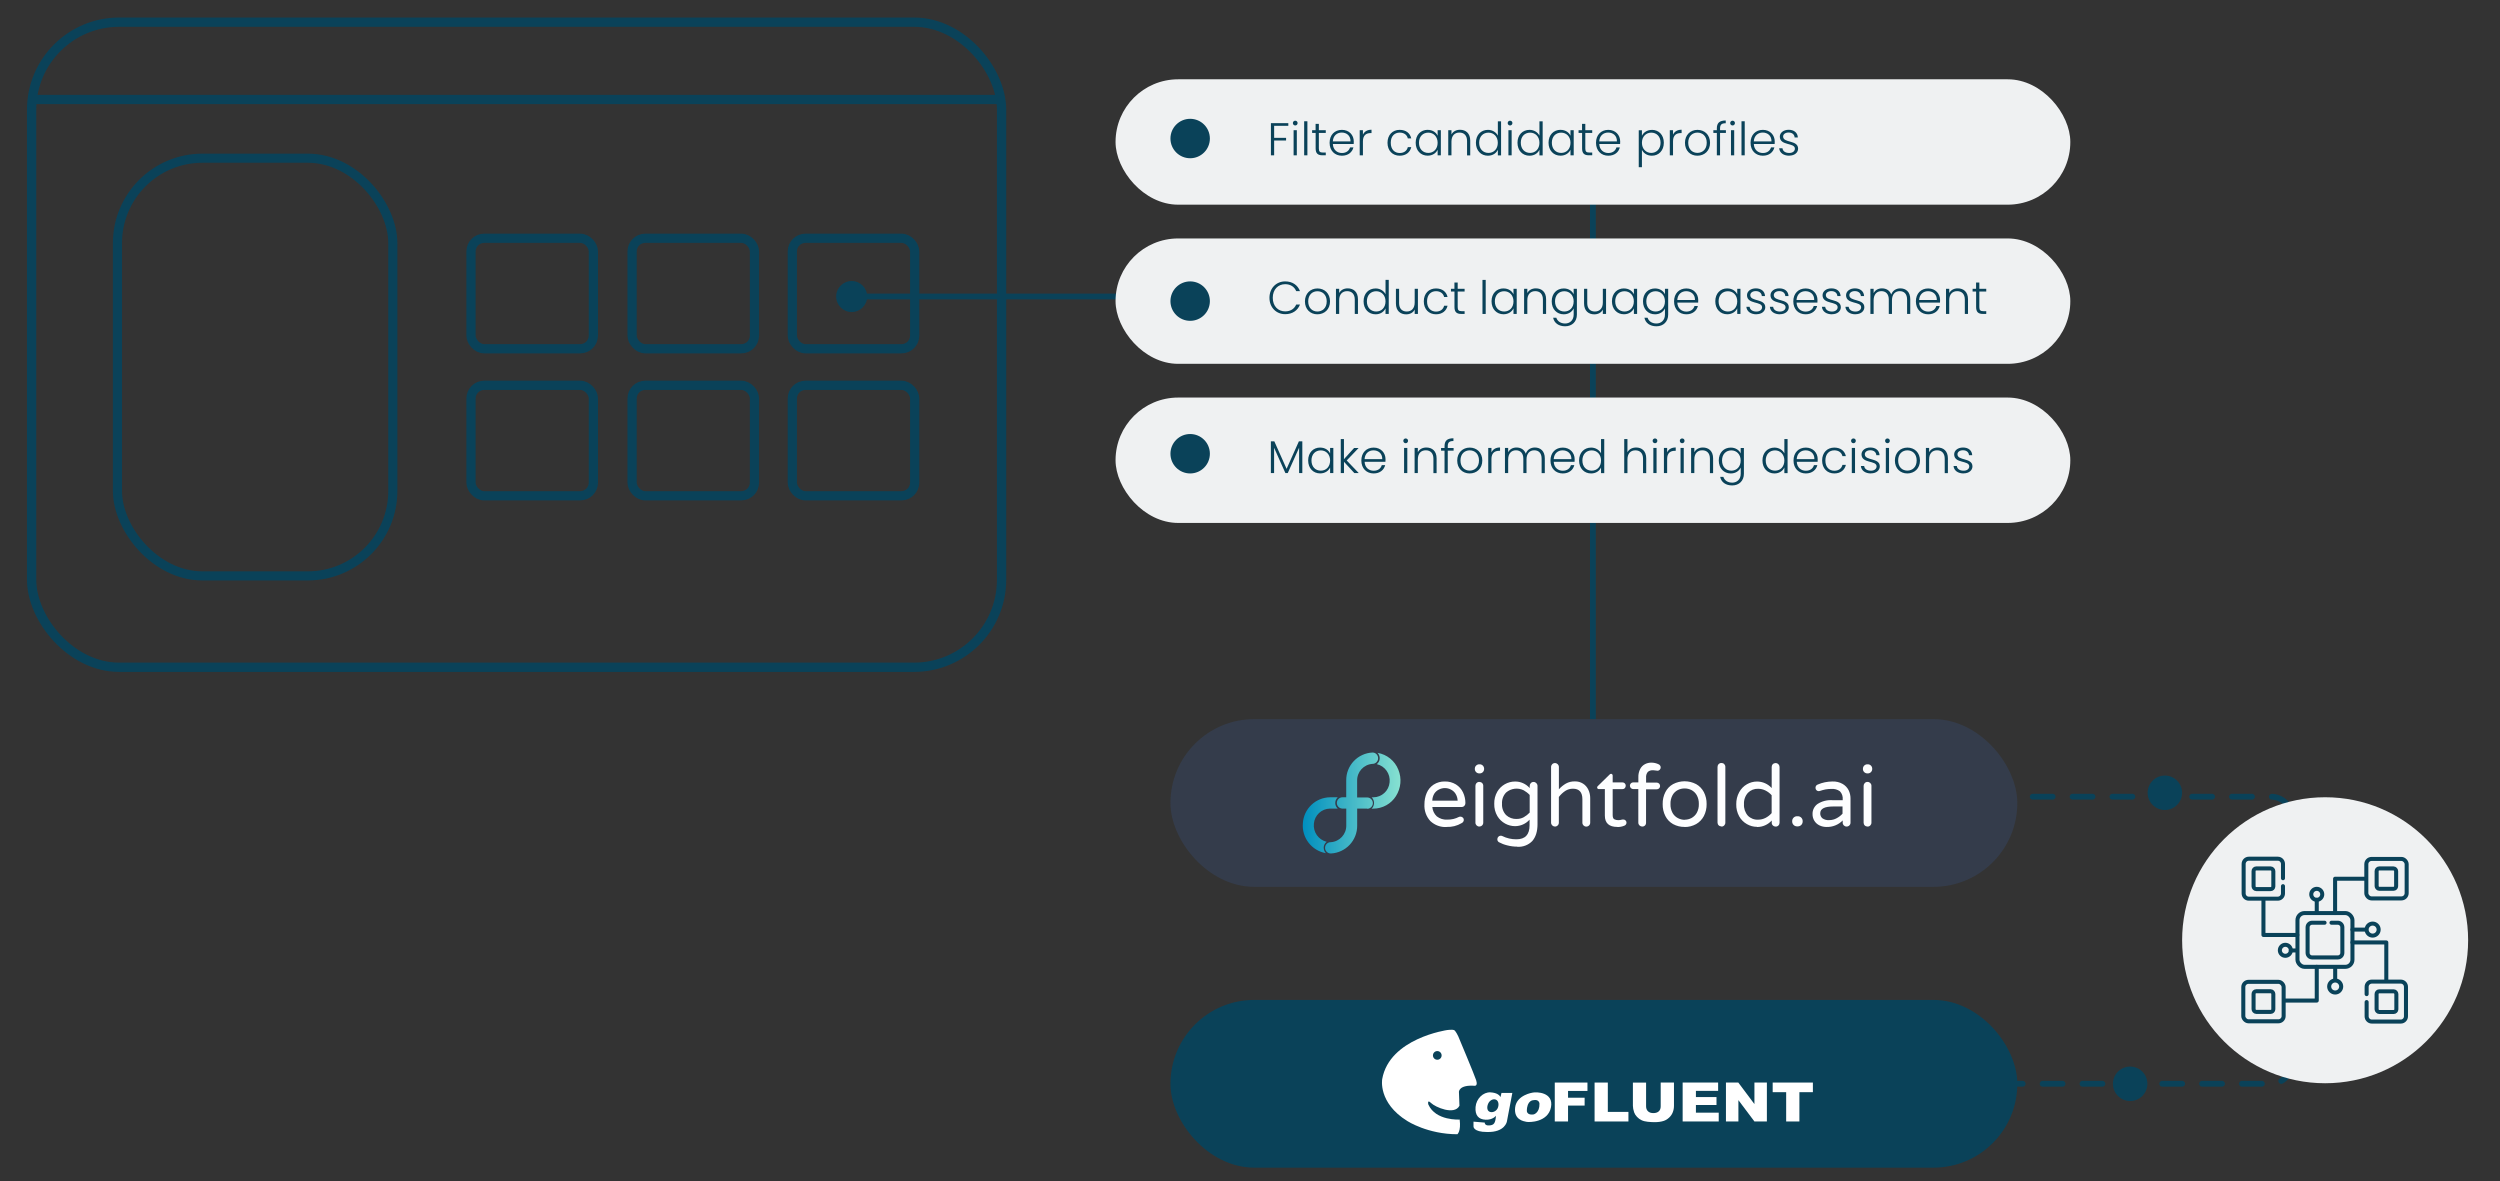 <?xml version="1.0" encoding="UTF-8"?>
<svg id="Layer_1" xmlns="http://www.w3.org/2000/svg" width="582" height="275" version="1.1" xmlns:xlink="http://www.w3.org/1999/xlink" viewBox="0 0 582 275">
  <rect x="0" y="0" width="582" height="275" fill="#333333" stroke="none"/>
  <!-- Generator: Adobe Illustrator 29.2.1, SVG Export Plug-In . SVG Version: 2.1.0 Build 116)  -->
  <defs>
    <style>
      .st0 {
        stroke-dasharray: 4.64 4.64;
      }

      .st0, .st1, .st2, .st3, .st4, .st5, .st6 {
        fill: none;
        stroke: #0a4259;
      }

      .st0, .st1, .st4, .st5 {
        stroke-linecap: round;
        stroke-linejoin: round;
      }

      .st0, .st5 {
        stroke-width: 1.35px;
      }

      .st7 {
        fill: #fdfeff;
        fill-rule: evenodd;
      }

      .st1 {
        stroke-width: .94px;
      }

      .st8 {
        fill: #fff;
      }

      .st2 {
        stroke-width: 2.16px;
      }

      .st2, .st3, .st6 {
        stroke-miterlimit: 10;
      }

      .st3 {
        stroke-width: 2.15px;
      }

      .st9 {
        fill: #eff1f2;
      }

      .st10 {
        fill: #0a4259;
      }

      .st4 {
        stroke-width: 1.35px;
      }

      .st11 {
        fill: #343c4b;
      }

      .st6 {
        stroke-width: 2.12px;
      }

      .st12 {
        fill: url(#linear-gradient);
      }
    </style>
    <linearGradient id="linear-gradient" x1="303.3" y1="-1490.51" x2="326.04" y2="-1490.51" gradientTransform="translate(0 -1303.57) scale(1 -1)" gradientUnits="userSpaceOnUse">
      <stop offset="0" stop-color="#008fbe"/>
      <stop offset="1" stop-color="#87e1d1"/>
    </linearGradient>
  </defs>
  <line class="st4" x1="370.83" y1="33.77" x2="370.83" y2="186.67"/>
  <line class="st4" x1="198.27" y1="69.03" x2="422.94" y2="69.03"/>
  <rect class="st10" x="272.48" y="232.78" width="197.15" height="39.05" rx="19.53" ry="19.53"/>
  <circle class="st10" cx="503.98" cy="184.56" r="4.01"/>
  <circle class="st10" cx="495.9" cy="252.31" r="4.01"/>
  <g>
    <line class="st5" x1="438.38" y1="185.47" x2="440.74" y2="185.47"/>
    <path class="st0" d="M445.38,185.47h83.31c2.66,0,4.82,2.16,4.82,4.82v57.19c0,2.66-2.16,4.82-4.82,4.82h-101.98"/>
    <line class="st5" x1="424.4" y1="252.31" x2="422.04" y2="252.31"/>
  </g>
  <circle class="st9" cx="541.29" cy="218.89" r="33.29"/>
  <g>
    <g>
      <path class="st8" d="M361.95,252.02h7.61v1.95h-4.52v1.58h3.86v1.83h-3.86v3.7h-3.09v-9.06Z"/>
      <path class="st8" d="M371.22,252.02h3.08v6.83h4.8v2.23h-7.88v-9.06Z"/>
      <path class="st8" d="M386.63,252.02h3.07v5.4c0,.53-.09,1.04-.28,1.52-.18.48-.47.89-.86,1.25-.39.36-.8.61-1.23.75-.6.2-1.32.3-2.15.3-.48,0-1.01-.03-1.59-.09-.57-.06-1.05-.18-1.44-.37-.39-.18-.74-.44-1.06-.78-.32-.34-.54-.69-.66-1.04-.19-.58-.29-1.09-.29-1.53v-5.4h3.07v5.52c0,.49.15.88.45,1.16.3.28.72.42,1.25.42s.95-.14,1.25-.41c.3-.27.45-.66.45-1.16v-5.52Z"/>
      <path class="st8" d="M391.73,252.02h8.25v1.93h-5.17v1.44h4.79v1.85h-4.79v1.79h5.31v2.05h-8.4v-9.06Z"/>
      <path class="st8" d="M401.81,252.02h2.87l3.75,5.01v-5.01h2.9v9.06h-2.9l-3.73-4.97v4.97h-2.9v-9.06Z"/>
      <path class="st8" d="M412.68,252.02h9.36v2.24h-3.14v6.82h-3.08v-6.82h-3.14v-2.24Z"/>
    </g>
    <path class="st8" d="M349.54,254.44l-.22.95c-.19-.32-.68-1-2.35-1.09-1.67-.09-3.3,1.46-3.46,3.41-.15,1.94.68,2.89,2.35,2.96,1.67.07,2.4-.92,2.4-.92-.14,1.77-.46,2.18-1.57,2.25-1.11.07-1.04-.66-1.04-.66l-2.62-.22v1.12s-.09,1.3,3.18,1.29c4.15.1,4.59-2.42,4.59-2.42l1.27-6.67h-2.54ZM348.64,258.03c-.36.72-1.27,1.08-1.9.77-.63-.31-.61-1.23-.25-1.96.36-.72,1.17-1.13,1.8-.82.63.31.7,1.29.35,2.01Z"/>
    <path class="st8" d="M356.81,254.36s-3.72.53-4.08,3.43c-.36,2.9,1.95,3.23,2.61,3.37.66.15,5.05.13,5.73-3.4.67-3.53-3.4-3.6-4.25-3.4ZM357.05,259.43s-1.46.31-1.6-.77c0-2.52,1.47-2.53,1.47-2.53,1.45-.31,1.47.82,1.47.82.05,2.12-1.33,2.48-1.33,2.48Z"/>
    <path class="st8" d="M343.67,251.53c-.41-1.29-4.19-10.28-4.19-10.28,0,0-.61-1.31-.99-1.46-.37-.15-1.57,0-1.57,0,0,0-13.45,1.91-15.14,11.41,0,0-1.05,5.53,5.87,9.79,0,0,4.72,3.06,11.62,3.06,0,0,.89-.64.54-3.42,0,0-5.59.36-7.3-3.52,0,0-.33-1.28.64-.33.97.95,5.43,2.92,6.61.64l-.12-3.22s-.07-1.7,3.68-1.43c0,0,.75.07.34-1.23ZM334.6,246.71c-.56,0-1.01-.45-1.01-1.01s.45-1.01,1.01-1.01,1.01.45,1.01,1.01-.45,1.01-1.01,1.01Z"/>
  </g>
  <rect class="st11" x="272.48" y="167.41" width="197.15" height="39.05" rx="19.53" ry="19.53"/>
  <rect class="st2" x="7.36" y="5.16" width="225.81" height="150.18" rx="20.38" ry="20.38"/>
  <line class="st3" x1="7.36" y1="23.16" x2="233.17" y2="23.16"/>
  <rect class="st3" x="109.65" y="55.47" width="28.49" height="25.72" rx="3.07" ry="3.07"/>
  <rect class="st6" x="27.34" y="36.83" width="64.11" height="97.24" rx="19.79" ry="19.79"/>
  <rect class="st3" x="109.65" y="89.7" width="28.49" height="25.72" rx="3.07" ry="3.07"/>
  <rect class="st3" x="147.15" y="55.47" width="28.49" height="25.72" rx="3.07" ry="3.07"/>
  <rect class="st3" x="147.15" y="89.7" width="28.49" height="25.72" rx="3.07" ry="3.07"/>
  <rect class="st3" x="184.45" y="55.47" width="28.49" height="25.72" rx="3.07" ry="3.07"/>
  <rect class="st3" x="184.45" y="89.7" width="28.49" height="25.72" rx="3.07" ry="3.07"/>
  <circle class="st10" cx="198.27" cy="69.03" r="3.61"/>
  <rect class="st9" x="259.7" y="18.46" width="222.27" height="29.19" rx="14.59" ry="14.59"/>
  <rect class="st9" x="259.7" y="55.51" width="222.27" height="29.19" rx="14.59" ry="14.59"/>
  <circle class="st10" cx="277.07" cy="32.25" r="4.59"/>
  <rect class="st9" x="259.7" y="92.55" width="222.27" height="29.19" rx="14.59" ry="14.59"/>
  <g>
    <path class="st10" d="M295.87,102.74h.79l2.86,6.41,2.86-6.41h.8v7.39h-.75v-5.9l-2.64,5.9h-.55l-2.63-5.88v5.88h-.75v-7.39Z"/>
    <path class="st10" d="M307.34,104.2c1.18,0,1.98.63,2.31,1.37v-1.29h.75v5.85h-.75v-1.3c-.34.75-1.16,1.38-2.32,1.38-1.6,0-2.79-1.19-2.79-3.02s1.19-3,2.8-3ZM307.48,104.85c-1.23,0-2.17.86-2.17,2.35s.94,2.37,2.17,2.37,2.17-.9,2.17-2.36-.97-2.36-2.17-2.36Z"/>
    <path class="st10" d="M312.12,102.21h.75v4.69l2.36-2.61h1.05l-2.77,2.91,2.8,2.93h-1.02l-2.41-2.62v2.62h-.75v-7.93Z"/>
    <path class="st10" d="M319.79,110.22c-1.66,0-2.87-1.16-2.87-3.01s1.19-3.01,2.87-3.01,2.76,1.22,2.76,2.71c0,.24,0,.39-.02.59h-4.85c.06,1.37,1.02,2.09,2.11,2.09,1,0,1.67-.53,1.89-1.31h.79c-.27,1.1-1.21,1.94-2.68,1.94ZM317.68,106.89h4.11c.03-1.36-.95-2.05-2.04-2.05s-1.99.69-2.08,2.05Z"/>
    <path class="st10" d="M326.69,102.62c0-.32.25-.55.55-.55s.55.22.55.55-.25.56-.55.56-.55-.24-.55-.56ZM326.87,104.28h.75v5.85h-.75v-5.85Z"/>
    <path class="st10" d="M333.7,106.79c0-1.3-.71-1.96-1.78-1.96s-1.85.69-1.85,2.11v3.19h-.75v-5.85h.75v1c.37-.73,1.12-1.1,1.99-1.1,1.33,0,2.38.81,2.38,2.53v3.43h-.74v-3.34Z"/>
    <path class="st10" d="M336.29,104.92h-.81v-.63h.81v-.41c0-1.25.59-1.85,2.07-1.85v.64c-1,0-1.32.36-1.32,1.21v.41h1.36v.63h-1.36v5.22h-.75v-5.22Z"/>
    <path class="st10" d="M342.14,110.22c-1.65,0-2.9-1.16-2.9-3.01s1.29-3.01,2.92-3.01,2.92,1.15,2.92,3.01-1.3,3.01-2.95,3.01ZM342.14,109.56c1.1,0,2.17-.75,2.17-2.36s-1.05-2.36-2.16-2.36-2.15.75-2.15,2.36,1.03,2.36,2.14,2.36Z"/>
    <path class="st10" d="M347.21,110.13h-.75v-5.85h.75v1.04c.32-.72,1-1.15,2-1.15v.78h-.2c-.97,0-1.8.44-1.8,1.91v3.27Z"/>
    <path class="st10" d="M358.89,106.79c0-1.3-.67-1.96-1.71-1.96s-1.81.71-1.81,2.13v3.17h-.74v-3.34c0-1.3-.69-1.96-1.72-1.96s-1.81.71-1.81,2.13v3.17h-.75v-5.85h.75v1.01c.37-.74,1.11-1.11,1.94-1.11.98,0,1.81.46,2.16,1.44.32-.95,1.18-1.44,2.11-1.44,1.3,0,2.32.81,2.32,2.53v3.43h-.74v-3.34Z"/>
    <path class="st10" d="M363.82,110.22c-1.66,0-2.87-1.16-2.87-3.01s1.19-3.01,2.87-3.01,2.76,1.22,2.76,2.71c0,.24,0,.39-.02.59h-4.85c.06,1.37,1.02,2.09,2.11,2.09,1,0,1.67-.53,1.89-1.31h.79c-.27,1.1-1.21,1.94-2.68,1.94ZM361.71,106.89h4.11c.03-1.36-.95-2.05-2.04-2.05s-1.99.69-2.08,2.05Z"/>
    <path class="st10" d="M370.42,104.2c1.05,0,1.93.58,2.3,1.35v-3.34h.75v7.93h-.75v-1.31c-.34.77-1.16,1.39-2.31,1.39-1.61,0-2.8-1.19-2.8-3.02s1.19-3,2.81-3ZM370.55,104.85c-1.23,0-2.17.86-2.17,2.35s.94,2.37,2.17,2.37,2.17-.9,2.17-2.36-.97-2.36-2.17-2.36Z"/>
    <path class="st10" d="M378.12,102.21h.75v3.07c.37-.72,1.15-1.1,2.04-1.1,1.3,0,2.33.81,2.33,2.53v3.43h-.74v-3.34c0-1.3-.71-1.96-1.78-1.96s-1.85.69-1.85,2.11v3.19h-.75v-7.93Z"/>
    <path class="st10" d="M384.73,102.62c0-.32.25-.55.55-.55s.55.22.55.55-.25.56-.55.56-.55-.24-.55-.56ZM384.9,104.28h.75v5.85h-.75v-5.85Z"/>
    <path class="st10" d="M388.11,110.13h-.75v-5.85h.75v1.04c.32-.72,1-1.15,2-1.15v.78h-.2c-.98,0-1.8.44-1.8,1.91v3.27Z"/>
    <path class="st10" d="M391.06,102.62c0-.32.25-.55.55-.55s.55.22.55.55-.25.56-.55.56-.55-.24-.55-.56ZM391.23,104.28h.75v5.85h-.75v-5.85Z"/>
    <path class="st10" d="M398.07,106.79c0-1.3-.71-1.96-1.78-1.96s-1.85.69-1.85,2.11v3.19h-.75v-5.85h.75v1c.38-.73,1.12-1.1,1.99-1.1,1.33,0,2.38.81,2.38,2.53v3.43h-.74v-3.34Z"/>
    <path class="st10" d="M402.92,104.2c1.16,0,1.98.62,2.31,1.36v-1.27h.75v6c0,1.64-1.12,2.72-2.73,2.72-1.51,0-2.56-.77-2.79-1.99h.74c.25.79.99,1.34,2.06,1.34s1.98-.74,1.98-2.07v-1.45c-.34.75-1.16,1.38-2.31,1.38-1.61,0-2.8-1.19-2.8-3.02s1.19-3,2.8-3ZM403.06,104.85c-1.23,0-2.17.86-2.17,2.35s.94,2.37,2.17,2.37,2.17-.9,2.17-2.36-.98-2.36-2.17-2.36Z"/>
    <path class="st10" d="M413.1,104.2c1.05,0,1.93.58,2.3,1.35v-3.34h.75v7.93h-.75v-1.31c-.34.77-1.16,1.39-2.31,1.39-1.61,0-2.79-1.19-2.79-3.02s1.19-3,2.81-3ZM413.23,104.85c-1.23,0-2.17.86-2.17,2.35s.94,2.37,2.17,2.37,2.17-.9,2.17-2.36-.98-2.36-2.17-2.36Z"/>
    <path class="st10" d="M420.4,110.22c-1.66,0-2.87-1.16-2.87-3.01s1.19-3.01,2.87-3.01,2.76,1.22,2.76,2.71c0,.24,0,.39-.02.59h-4.85c.06,1.37,1.02,2.09,2.11,2.09,1,0,1.67-.53,1.89-1.31h.79c-.27,1.1-1.21,1.94-2.68,1.94ZM418.28,106.89h4.11c.03-1.36-.95-2.05-2.04-2.05s-1.99.69-2.08,2.05Z"/>
    <path class="st10" d="M427.03,104.2c1.47,0,2.42.78,2.69,1.99h-.8c-.19-.84-.9-1.35-1.89-1.35-1.15,0-2.08.78-2.08,2.37s.93,2.38,2.08,2.38c.99,0,1.68-.5,1.89-1.36h.8c-.27,1.17-1.22,1.99-2.69,1.99-1.65,0-2.84-1.16-2.84-3.01s1.19-3.01,2.84-3.01Z"/>
    <path class="st10" d="M430.93,102.62c0-.32.25-.55.55-.55s.55.22.55.55-.25.56-.55.56-.55-.24-.55-.56ZM431.1,104.28h.75v5.85h-.75v-5.85Z"/>
    <path class="st10" d="M435.57,110.22c-1.33,0-2.26-.66-2.36-1.74h.77c.06.64.62,1.1,1.58,1.1.83,0,1.31-.45,1.31-1.01,0-1.45-3.51-.6-3.51-2.8,0-.87.83-1.59,2.06-1.59s2.08.66,2.14,1.79h-.75c-.04-.65-.52-1.15-1.41-1.15-.78,0-1.27.42-1.27.93,0,1.58,3.46.74,3.49,2.81,0,.94-.83,1.64-2.04,1.64Z"/>
    <path class="st10" d="M438.85,102.62c0-.32.25-.55.55-.55s.55.22.55.55-.25.56-.55.56-.55-.24-.55-.56ZM439.02,104.28h.75v5.85h-.75v-5.85Z"/>
    <path class="st10" d="M444.03,110.22c-1.65,0-2.9-1.16-2.9-3.01s1.29-3.01,2.92-3.01,2.92,1.15,2.92,3.01-1.3,3.01-2.95,3.01ZM444.03,109.56c1.1,0,2.17-.75,2.17-2.36s-1.05-2.36-2.16-2.36-2.15.75-2.15,2.36,1.03,2.36,2.14,2.36Z"/>
    <path class="st10" d="M452.73,106.79c0-1.3-.71-1.96-1.78-1.96s-1.85.69-1.85,2.11v3.19h-.75v-5.85h.75v1c.38-.73,1.12-1.1,1.99-1.1,1.33,0,2.38.81,2.38,2.53v3.43h-.74v-3.34Z"/>
    <path class="st10" d="M457.14,110.22c-1.33,0-2.26-.66-2.36-1.74h.77c.06.64.62,1.1,1.58,1.1.83,0,1.31-.45,1.31-1.01,0-1.45-3.51-.6-3.51-2.8,0-.87.83-1.59,2.06-1.59s2.08.66,2.14,1.79h-.75c-.04-.65-.52-1.15-1.41-1.15-.78,0-1.27.42-1.27.93,0,1.58,3.46.74,3.49,2.81,0,.94-.83,1.64-2.04,1.64Z"/>
  </g>
  <circle class="st10" cx="277.07" cy="70.1" r="4.59"/>
  <circle class="st10" cx="277.07" cy="105.63" r="4.59"/>
  <g>
    <path class="st10" d="M295.87,28.67h4.05v.62h-3.3v2.8h2.78v.62h-2.78v3.45h-.75v-7.49Z"/>
    <path class="st10" d="M300.98,28.65c0-.32.25-.55.55-.55s.55.22.55.55-.25.56-.55.56-.55-.24-.55-.56ZM301.15,30.31h.75v5.85h-.75v-5.85Z"/>
    <path class="st10" d="M303.61,28.23h.75v7.93h-.75v-7.93Z"/>
    <path class="st10" d="M306.27,30.94h-.81v-.63h.81v-1.47h.76v1.47h1.61v.63h-1.61v3.63c0,.72.25.94.92.94h.69v.64h-.8c-1.02,0-1.56-.42-1.56-1.58v-3.63Z"/>
    <path class="st10" d="M312.4,36.25c-1.66,0-2.87-1.16-2.87-3.01s1.19-3.01,2.87-3.01,2.76,1.22,2.76,2.71c0,.24,0,.39-.02.59h-4.85c.06,1.37,1.02,2.09,2.11,2.09,1,0,1.67-.53,1.89-1.31h.79c-.27,1.1-1.21,1.94-2.68,1.94ZM310.29,32.91h4.11c.03-1.36-.95-2.05-2.04-2.05s-1.99.69-2.08,2.05Z"/>
    <path class="st10" d="M317.29,36.16h-.75v-5.85h.75v1.04c.32-.72,1-1.15,2-1.15v.78h-.2c-.97,0-1.8.44-1.8,1.91v3.27Z"/>
    <path class="st10" d="M325.85,30.23c1.47,0,2.42.78,2.69,1.99h-.8c-.19-.84-.9-1.35-1.89-1.35-1.15,0-2.08.78-2.08,2.37s.93,2.38,2.08,2.38c.99,0,1.68-.5,1.89-1.36h.8c-.27,1.17-1.22,1.99-2.69,1.99-1.65,0-2.84-1.16-2.84-3.01s1.19-3.01,2.84-3.01Z"/>
    <path class="st10" d="M332.37,30.23c1.18,0,1.98.63,2.31,1.37v-1.29h.75v5.85h-.75v-1.3c-.34.75-1.16,1.38-2.32,1.38-1.6,0-2.79-1.19-2.79-3.02s1.19-3,2.8-3ZM332.51,30.88c-1.23,0-2.17.86-2.17,2.35s.94,2.37,2.17,2.37,2.17-.9,2.17-2.36-.97-2.36-2.17-2.36Z"/>
    <path class="st10" d="M341.53,32.82c0-1.3-.71-1.96-1.78-1.96s-1.85.69-1.85,2.11v3.19h-.75v-5.85h.75v1c.37-.73,1.12-1.1,1.99-1.1,1.33,0,2.38.81,2.38,2.53v3.43h-.74v-3.34Z"/>
    <path class="st10" d="M346.4,30.23c1.05,0,1.93.58,2.3,1.35v-3.34h.75v7.93h-.75v-1.31c-.34.77-1.16,1.39-2.31,1.39-1.61,0-2.8-1.19-2.8-3.02s1.19-3,2.81-3ZM346.52,30.88c-1.23,0-2.17.86-2.17,2.35s.94,2.37,2.17,2.37,2.17-.9,2.17-2.36-.97-2.36-2.17-2.36Z"/>
    <path class="st10" d="M350.99,28.65c0-.32.25-.55.55-.55s.55.22.55.55-.25.56-.55.56-.55-.24-.55-.56ZM351.16,30.31h.75v5.85h-.75v-5.85Z"/>
    <path class="st10" d="M356.08,30.23c1.05,0,1.93.58,2.3,1.35v-3.34h.75v7.93h-.75v-1.31c-.34.77-1.16,1.39-2.31,1.39-1.61,0-2.8-1.19-2.8-3.02s1.19-3,2.81-3ZM356.21,30.88c-1.23,0-2.17.86-2.17,2.35s.94,2.37,2.17,2.37,2.17-.9,2.17-2.36-.97-2.36-2.17-2.36Z"/>
    <path class="st10" d="M363.3,30.23c1.18,0,1.98.63,2.31,1.37v-1.29h.75v5.85h-.75v-1.3c-.34.75-1.16,1.38-2.32,1.38-1.6,0-2.79-1.19-2.79-3.02s1.19-3,2.8-3ZM363.44,30.88c-1.23,0-2.17.86-2.17,2.35s.94,2.37,2.17,2.37,2.17-.9,2.17-2.36-.97-2.36-2.17-2.36Z"/>
    <path class="st10" d="M368.3,30.94h-.81v-.63h.81v-1.47h.76v1.47h1.61v.63h-1.61v3.63c0,.72.25.94.92.94h.69v.64h-.8c-1.02,0-1.56-.42-1.56-1.58v-3.63Z"/>
    <path class="st10" d="M374.42,36.25c-1.66,0-2.87-1.16-2.87-3.01s1.19-3.01,2.87-3.01,2.76,1.22,2.76,2.71c0,.24,0,.39-.02.59h-4.85c.06,1.37,1.02,2.09,2.11,2.09,1,0,1.67-.53,1.89-1.31h.79c-.27,1.1-1.21,1.94-2.68,1.94ZM372.31,32.91h4.11c.03-1.36-.95-2.05-2.04-2.05s-1.99.69-2.08,2.05Z"/>
    <path class="st10" d="M384.56,30.23c1.6,0,2.78,1.17,2.78,3s-1.19,3.02-2.78,3.02c-1.17,0-1.98-.64-2.32-1.37v4.05h-.74v-8.61h.74v1.29c.34-.74,1.16-1.37,2.32-1.37ZM384.41,30.88c-1.19,0-2.17.9-2.17,2.36s.99,2.36,2.17,2.36,2.17-.89,2.17-2.37-.94-2.35-2.17-2.35Z"/>
    <path class="st10" d="M389.48,36.16h-.75v-5.85h.75v1.04c.32-.72,1-1.15,2-1.15v.78h-.2c-.97,0-1.8.44-1.8,1.91v3.27Z"/>
    <path class="st10" d="M395.16,36.25c-1.65,0-2.9-1.16-2.9-3.01s1.29-3.01,2.92-3.01,2.92,1.15,2.92,3.01-1.3,3.01-2.95,3.01ZM395.16,35.59c1.1,0,2.17-.75,2.17-2.36s-1.05-2.36-2.16-2.36-2.15.75-2.15,2.36,1.03,2.36,2.14,2.36Z"/>
    <path class="st10" d="M399.68,30.94h-.81v-.63h.81v-.41c0-1.25.59-1.85,2.07-1.85v.64c-1,0-1.32.36-1.32,1.21v.41h1.36v.63h-1.36v5.22h-.75v-5.22Z"/>
    <path class="st10" d="M402.79,28.65c0-.32.25-.55.55-.55s.55.22.55.55-.25.56-.55.56-.55-.24-.55-.56ZM402.97,30.31h.75v5.85h-.75v-5.85Z"/>
    <path class="st10" d="M405.42,28.23h.75v7.93h-.75v-7.93Z"/>
    <path class="st10" d="M410.4,36.25c-1.66,0-2.87-1.16-2.87-3.01s1.19-3.01,2.87-3.01,2.76,1.22,2.76,2.71c0,.24,0,.39-.02.59h-4.85c.06,1.37,1.02,2.09,2.11,2.09,1,0,1.67-.53,1.89-1.31h.79c-.27,1.1-1.21,1.94-2.68,1.94ZM408.29,32.91h4.11c.03-1.36-.95-2.05-2.04-2.05s-1.99.69-2.08,2.05Z"/>
    <path class="st10" d="M416.55,36.25c-1.33,0-2.26-.66-2.36-1.74h.77c.06.64.62,1.1,1.58,1.1.83,0,1.31-.45,1.31-1.01,0-1.45-3.51-.6-3.51-2.8,0-.87.83-1.59,2.06-1.59s2.08.66,2.14,1.79h-.75c-.04-.65-.52-1.15-1.41-1.15-.78,0-1.27.42-1.27.93,0,1.58,3.46.74,3.49,2.81,0,.94-.83,1.64-2.04,1.64Z"/>
  </g>
  <g>
    <path class="st10" d="M299.19,65.51c1.67,0,2.91.84,3.45,2.27h-.88c-.42-1-1.3-1.62-2.57-1.62-1.64,0-2.89,1.21-2.89,3.17s1.25,3.16,2.89,3.16c1.27,0,2.15-.62,2.57-1.6h.88c-.54,1.41-1.78,2.25-3.45,2.25-2.08,0-3.66-1.56-3.66-3.81s1.59-3.82,3.66-3.82Z"/>
    <path class="st10" d="M306.69,73.17c-1.65,0-2.9-1.16-2.9-3.01s1.29-3.01,2.92-3.01,2.92,1.15,2.92,3.01-1.3,3.01-2.95,3.01ZM306.69,72.52c1.1,0,2.17-.75,2.17-2.36s-1.05-2.36-2.16-2.36-2.15.75-2.15,2.36,1.03,2.36,2.14,2.36Z"/>
    <path class="st10" d="M315.39,69.74c0-1.3-.71-1.96-1.78-1.96s-1.85.69-1.85,2.11v3.19h-.75v-5.85h.75v1c.37-.73,1.12-1.1,1.99-1.1,1.33,0,2.38.81,2.38,2.53v3.43h-.74v-3.34Z"/>
    <path class="st10" d="M320.25,67.15c1.05,0,1.93.58,2.3,1.35v-3.34h.75v7.93h-.75v-1.31c-.34.77-1.16,1.39-2.31,1.39-1.61,0-2.8-1.19-2.8-3.02s1.19-3,2.81-3ZM320.38,67.8c-1.23,0-2.17.86-2.17,2.35s.94,2.37,2.17,2.37,2.17-.9,2.17-2.36-.97-2.36-2.17-2.36Z"/>
    <path class="st10" d="M330.09,73.09h-.75v-1.03c-.35.74-1.12,1.12-1.99,1.12-1.33,0-2.38-.81-2.38-2.53v-3.42h.74v3.33c0,1.3.71,1.96,1.78,1.96s1.85-.69,1.85-2.11v-3.18h.75v5.85Z"/>
    <path class="st10" d="M334.3,67.15c1.47,0,2.42.78,2.69,1.99h-.8c-.19-.84-.9-1.35-1.89-1.35-1.15,0-2.08.78-2.08,2.37s.93,2.38,2.08,2.38c.99,0,1.68-.5,1.89-1.36h.8c-.27,1.17-1.22,1.99-2.69,1.99-1.65,0-2.84-1.16-2.84-3.01s1.19-3.01,2.84-3.01Z"/>
    <path class="st10" d="M338.59,67.87h-.81v-.63h.81v-1.47h.76v1.47h1.61v.63h-1.61v3.63c0,.72.25.94.92.94h.69v.64h-.8c-1.02,0-1.56-.42-1.56-1.58v-3.63Z"/>
    <path class="st10" d="M345.12,65.16h.75v7.93h-.75v-7.93Z"/>
    <path class="st10" d="M350.03,67.15c1.18,0,1.98.63,2.31,1.37v-1.29h.75v5.85h-.75v-1.3c-.34.75-1.16,1.38-2.32,1.38-1.6,0-2.79-1.19-2.79-3.02s1.19-3,2.8-3ZM350.17,67.8c-1.23,0-2.17.86-2.17,2.35s.94,2.37,2.17,2.37,2.17-.9,2.17-2.36-.97-2.36-2.17-2.36Z"/>
    <path class="st10" d="M359.19,69.74c0-1.3-.71-1.96-1.78-1.96s-1.85.69-1.85,2.11v3.19h-.75v-5.85h.75v1c.37-.73,1.12-1.1,1.99-1.1,1.33,0,2.38.81,2.38,2.53v3.43h-.74v-3.34Z"/>
    <path class="st10" d="M364.04,67.15c1.16,0,1.98.62,2.31,1.36v-1.27h.75v6c0,1.64-1.12,2.72-2.73,2.72-1.51,0-2.56-.77-2.8-1.99h.74c.25.79.99,1.34,2.06,1.34s1.98-.74,1.98-2.07v-1.45c-.34.75-1.16,1.38-2.31,1.38-1.61,0-2.8-1.19-2.8-3.02s1.19-3,2.8-3ZM364.18,67.8c-1.23,0-2.17.86-2.17,2.35s.94,2.37,2.17,2.37,2.17-.9,2.17-2.36-.97-2.36-2.17-2.36Z"/>
    <path class="st10" d="M373.89,73.09h-.75v-1.03c-.35.74-1.12,1.12-1.99,1.12-1.33,0-2.38-.81-2.38-2.53v-3.42h.74v3.33c0,1.3.71,1.96,1.78,1.96s1.85-.69,1.85-2.11v-3.18h.75v5.85Z"/>
    <path class="st10" d="M378.06,67.15c1.18,0,1.98.63,2.31,1.37v-1.29h.75v5.85h-.75v-1.3c-.34.75-1.16,1.38-2.32,1.38-1.6,0-2.79-1.19-2.79-3.02s1.19-3,2.8-3ZM378.19,67.8c-1.23,0-2.17.86-2.17,2.35s.94,2.37,2.17,2.37,2.17-.9,2.17-2.36-.97-2.36-2.17-2.36Z"/>
    <path class="st10" d="M385.29,67.15c1.16,0,1.98.62,2.31,1.36v-1.27h.75v6c0,1.64-1.12,2.72-2.73,2.72-1.51,0-2.56-.77-2.8-1.99h.74c.25.79.99,1.34,2.06,1.34s1.98-.74,1.98-2.07v-1.45c-.34.75-1.16,1.38-2.31,1.38-1.61,0-2.8-1.19-2.8-3.02s1.19-3,2.8-3ZM385.43,67.8c-1.23,0-2.17.86-2.17,2.35s.94,2.37,2.17,2.37,2.17-.9,2.17-2.36-.98-2.36-2.17-2.36Z"/>
    <path class="st10" d="M392.59,73.17c-1.66,0-2.87-1.16-2.87-3.01s1.19-3.01,2.87-3.01,2.76,1.22,2.76,2.71c0,.24,0,.39-.02.59h-4.85c.06,1.37,1.02,2.09,2.11,2.09,1,0,1.67-.53,1.89-1.31h.79c-.27,1.1-1.21,1.94-2.68,1.94ZM390.48,69.84h4.11c.03-1.36-.95-2.05-2.04-2.05s-1.99.69-2.08,2.05Z"/>
    <path class="st10" d="M402.12,67.15c1.18,0,1.98.63,2.31,1.37v-1.29h.75v5.85h-.75v-1.3c-.34.75-1.16,1.38-2.33,1.38-1.6,0-2.78-1.19-2.78-3.02s1.19-3,2.79-3ZM402.26,67.8c-1.23,0-2.17.86-2.17,2.35s.94,2.37,2.17,2.37,2.17-.9,2.17-2.36-.98-2.36-2.17-2.36Z"/>
    <path class="st10" d="M408.91,73.17c-1.33,0-2.26-.66-2.36-1.74h.77c.06.64.62,1.1,1.58,1.1.83,0,1.31-.45,1.31-1.01,0-1.45-3.51-.6-3.51-2.8,0-.87.83-1.59,2.06-1.59s2.08.66,2.14,1.79h-.75c-.04-.65-.52-1.15-1.41-1.15-.78,0-1.27.42-1.27.93,0,1.58,3.46.74,3.49,2.81,0,.94-.83,1.64-2.04,1.64Z"/>
    <path class="st10" d="M414.38,73.17c-1.33,0-2.26-.66-2.36-1.74h.77c.06.64.62,1.1,1.58,1.1.83,0,1.31-.45,1.31-1.01,0-1.45-3.51-.6-3.51-2.8,0-.87.83-1.59,2.06-1.59s2.08.66,2.14,1.79h-.75c-.04-.65-.52-1.15-1.41-1.15-.78,0-1.27.42-1.27.93,0,1.58,3.46.74,3.49,2.81,0,.94-.83,1.64-2.04,1.64Z"/>
    <path class="st10" d="M420.35,73.17c-1.66,0-2.87-1.16-2.87-3.01s1.19-3.01,2.87-3.01,2.76,1.22,2.76,2.71c0,.24,0,.39-.02.59h-4.85c.06,1.37,1.02,2.09,2.11,2.09,1,0,1.67-.53,1.89-1.31h.79c-.27,1.1-1.21,1.94-2.68,1.94ZM418.24,69.84h4.11c.03-1.36-.95-2.05-2.04-2.05s-1.99.69-2.08,2.05Z"/>
    <path class="st10" d="M426.5,73.17c-1.33,0-2.26-.66-2.36-1.74h.77c.06.64.62,1.1,1.58,1.1.83,0,1.31-.45,1.31-1.01,0-1.45-3.51-.6-3.51-2.8,0-.87.83-1.59,2.06-1.59s2.08.66,2.14,1.79h-.75c-.04-.65-.52-1.15-1.41-1.15-.78,0-1.27.42-1.27.93,0,1.58,3.46.74,3.49,2.81,0,.94-.83,1.64-2.04,1.64Z"/>
    <path class="st10" d="M431.97,73.17c-1.33,0-2.26-.66-2.36-1.74h.77c.06.64.62,1.1,1.58,1.1.83,0,1.31-.45,1.31-1.01,0-1.45-3.51-.6-3.51-2.8,0-.87.83-1.59,2.06-1.59s2.08.66,2.14,1.79h-.75c-.04-.65-.52-1.15-1.41-1.15-.78,0-1.27.42-1.27.93,0,1.58,3.46.74,3.49,2.81,0,.94-.83,1.64-2.04,1.64Z"/>
    <path class="st10" d="M443.97,69.74c0-1.3-.67-1.96-1.71-1.96s-1.81.71-1.81,2.13v3.17h-.74v-3.34c0-1.3-.69-1.96-1.72-1.96s-1.81.71-1.81,2.13v3.17h-.75v-5.85h.75v1.01c.38-.74,1.11-1.11,1.94-1.11.97,0,1.81.46,2.16,1.44.32-.95,1.18-1.44,2.11-1.44,1.3,0,2.32.81,2.32,2.53v3.43h-.74v-3.34Z"/>
    <path class="st10" d="M448.89,73.17c-1.66,0-2.87-1.16-2.87-3.01s1.19-3.01,2.87-3.01,2.76,1.22,2.76,2.71c0,.24,0,.39-.02.59h-4.85c.06,1.37,1.02,2.09,2.11,2.09,1,0,1.67-.53,1.89-1.31h.79c-.27,1.1-1.21,1.94-2.68,1.94ZM446.78,69.84h4.11c.03-1.36-.95-2.05-2.04-2.05s-1.99.69-2.08,2.05Z"/>
    <path class="st10" d="M457.41,69.74c0-1.3-.71-1.96-1.78-1.96s-1.85.69-1.85,2.11v3.19h-.75v-5.85h.75v1c.38-.73,1.12-1.1,1.99-1.1,1.33,0,2.38.81,2.38,2.53v3.43h-.74v-3.34Z"/>
    <path class="st10" d="M460.03,67.87h-.81v-.63h.81v-1.47h.76v1.47h1.61v.63h-1.61v3.63c0,.72.25.94.92.94h.69v.64h-.8c-1.02,0-1.56-.42-1.56-1.58v-3.63Z"/>
  </g>
  <g>
    <rect class="st1" x="534.85" y="212.56" width="12.8" height="12.52" rx="1.66" ry="1.66"/>
    <rect class="st1" x="550.88" y="199.96" width="9.39" height="9.19" rx="1.22" ry="1.22"/>
    <rect class="st1" x="522.24" y="228.57" width="9.39" height="9.19" rx="1.22" ry="1.22"/>
    <rect class="st1" x="553.28" y="202.17" width="4.54" height="4.74" rx=".61" ry=".61"/>
    <rect class="st1" x="524.63" y="202.17" width="4.6" height="4.81" rx=".62" ry=".62"/>
    <rect class="st1" x="524.63" y="230.76" width="4.6" height="4.81" rx=".62" ry=".62"/>
    <path class="st1" d="M531.48,206.3v1.69c0,.67-.54,1.22-1.2,1.22h-6.76c-.67,0-1.2-.55-1.2-1.22v-6.86c0-.67.54-1.22,1.2-1.22h6.76c.67,0,1.2.55,1.2,1.22v3.32"/>
    <rect class="st1" x="553.27" y="230.78" width="4.6" height="4.81" rx=".62" ry=".62"/>
    <path class="st1" d="M550.95,231.43v-1.69c0-.67.54-1.22,1.2-1.22h6.76c.67,0,1.2.55,1.2,1.22v6.86c0,.67-.54,1.22-1.2,1.22h-6.76c-.67,0-1.2-.55-1.2-1.22v-3.32"/>
    <path class="st1" d="M542.77,214.81h1.47c.59,0,1.06.48,1.06,1.06v5.96c0,.59-.48,1.06-1.06,1.06h-5.97c-.59,0-1.06-.48-1.06-1.06v-5.96c0-.59.48-1.06,1.06-1.06h2.89"/>
    <circle class="st1" cx="532.03" cy="221.23" r="1.28"/>
    <circle class="st1" cx="539.34" cy="208.2" r="1.28"/>
    <circle class="st1" cx="543.63" cy="229.66" r="1.4"/>
    <circle class="st1" cx="552.35" cy="216.41" r="1.4"/>
    <line class="st1" x1="547.65" y1="216.41" x2="550.7" y2="216.41"/>
    <polyline class="st1" points="547.65 219.4 555.53 219.4 555.53 228.32"/>
    <polyline class="st1" points="534.81 217.66 526.93 217.66 526.93 209.48"/>
    <polyline class="st1" points="550.7 204.57 543.61 204.57 543.61 212.56"/>
    <polyline class="st1" points="531.83 232.93 539.34 232.93 539.34 225.08"/>
    <line class="st1" x1="543.63" y1="225.2" x2="543.63" y2="228.13"/>
    <line class="st1" x1="539.34" y1="209.48" x2="539.34" y2="212.55"/>
    <line class="st1" x1="533.3" y1="221.27" x2="534.51" y2="221.27"/>
  </g>
  <g id="Layer_2">
    <g id="Layer_1-2">
      <path class="st7" d="M434.75,192.42c-.24,0-.47-.09-.64-.26-.17-.17-.26-.4-.26-.64v-8.57c0-.24.09-.47.26-.65.17-.18.4-.28.64-.27.5-.01.91.38.92.88,0,.02,0,.03,0,.05v8.57c0,.24-.1.47-.27.64-.17.17-.41.27-.65.26ZM434.71,180.05c-.27,0-.53-.11-.72-.3-.2-.19-.31-.45-.3-.72v-.08c0-.56.46-1.02,1.02-1.02h.12c.56,0,1.02.45,1.02,1.02v.08c0,.27-.1.53-.3.72-.19.2-.45.3-.72.3h-.12ZM425.89,190.92c.59,0,1.16-.15,1.67-.43.52-.27.99-.63,1.38-1.07v-1.67h-2.18c-2.01,0-3.01.53-3.01,1.58-.02.44.16.87.49,1.16.48.34,1.06.49,1.65.43ZM425.22,192.52c-.56,0-1.12-.12-1.63-.36-.49-.23-.9-.59-1.19-1.05-.3-.47-.45-1.02-.44-1.59-.03-.93.41-1.82,1.17-2.36,1.02-.65,2.22-.96,3.43-.88h2.42v-.16c.07-.7-.16-1.39-.64-1.9-.58-.43-1.31-.62-2.03-.56-.45,0-.91.04-1.35.12-.44.09-.88.21-1.31.36-.09.02-.17.04-.26.04-.2,0-.38-.08-.52-.22-.15-.15-.23-.35-.22-.56-.01-.34.2-.65.52-.76,1.09-.47,2.27-.71,3.45-.71.81-.03,1.62.16,2.33.56.6.34,1.08.84,1.4,1.45.3.6.45,1.26.45,1.93v5.65c0,.24-.09.47-.27.64-.17.17-.41.27-.65.26-.49,0-.9-.39-.9-.88,0,0,0-.01,0-.02v-.52c-.98,1.01-2.35,1.56-3.76,1.52ZM418.34,192.38c-.3,0-.58-.12-.79-.33-.21-.21-.33-.5-.33-.79v-.12c0-.3.12-.58.33-.79.21-.21.49-.33.79-.33h.2c.62,0,1.12.5,1.12,1.12v.12c0,.62-.5,1.12-1.12,1.12h-.2ZM409.29,190.82c.6,0,1.19-.14,1.72-.41.54-.28,1.03-.66,1.43-1.12v-4.16c-.4-.45-.89-.82-1.42-1.09-.53-.27-1.13-.41-1.72-.41-.89-.04-1.75.3-2.38.94-.65.73-.98,1.68-.92,2.66-.06.97.26,1.92.9,2.66.63.64,1.5.98,2.39.93ZM409.03,192.49c-.82,0-1.63-.22-2.34-.63-.75-.42-1.38-1.05-1.8-1.8-.48-.87-.72-1.84-.69-2.83-.02-.99.22-1.96.69-2.82.42-.77,1.04-1.41,1.8-1.84.71-.41,1.52-.63,2.34-.63,1.3,0,2.55.55,3.42,1.52v-4.92c0-.24.09-.47.26-.64.17-.17.41-.26.65-.26.24,0,.47.09.64.27.17.16.27.39.28.63v12.99c0,.24-.09.47-.26.64-.17.17-.4.27-.64.26-.24,0-.48-.09-.65-.26-.18-.16-.28-.39-.27-.64v-.52c-.87.97-2.11,1.52-3.42,1.52v-.03ZM400.74,192.39c-.24,0-.47-.09-.64-.26-.17-.17-.26-.4-.26-.64v-12.95c0-.24.09-.48.26-.65.17-.18.4-.27.64-.27.25,0,.48.08.66.26.17.18.27.42.26.66v12.99c0,.24-.1.47-.27.64-.17.17-.41.27-.65.26v-.03ZM392.19,190.83c.55,0,1.08-.13,1.57-.38.52-.28.95-.69,1.24-1.2.35-.64.52-1.35.49-2.08.02-.72-.14-1.43-.49-2.06-.29-.51-.72-.92-1.24-1.19-.49-.24-1.02-.37-1.57-.37-.55,0-1.1.12-1.59.37-.52.27-.95.68-1.23,1.19-.34.63-.51,1.34-.48,2.06-.03.72.14,1.44.48,2.08.29.51.71.93,1.23,1.2.49.26,1.04.4,1.59.41v-.03ZM392.19,192.51c-.94.02-1.87-.21-2.7-.66-.77-.43-1.39-1.08-1.79-1.87-.44-.86-.65-1.82-.63-2.79-.02-.97.19-1.93.63-2.79.4-.79,1.02-1.43,1.79-1.86,1.68-.88,3.69-.88,5.37,0,.77.43,1.39,1.08,1.8,1.86.44.86.66,1.82.64,2.79.02.97-.2,1.93-.64,2.79-.41.78-1.03,1.43-1.8,1.87-.82.45-1.74.69-2.68.68v-.02ZM382.3,192.41c-.49,0-.9-.39-.9-.89,0,0,0,0,0-.01v-7.81h-1.18c-.43-.01-.77-.35-.78-.78,0-.21.08-.42.23-.56.15-.15.35-.23.56-.22h1.18v-1.16c-.03-.68.12-1.36.43-1.97.25-.48.64-.87,1.12-1.12.45-.23.94-.35,1.45-.35.6,0,1.2.13,1.74.4.13.07.25.17.33.29.08.12.13.26.13.41,0,.21-.07.41-.22.56-.13.15-.32.23-.52.23-.15,0-.31-.02-.46-.06l-.56-.06c-.44-.03-.88.1-1.23.38-.32.39-.46.88-.41,1.38v1.12h2.49c.43,0,.78.37.77.8,0,.2-.08.39-.22.53-.14.15-.35.24-.56.23h-2.49v7.81c0,.24-.09.47-.27.64-.18.16-.41.24-.64.23v-.02ZM376.53,192.51c-1.94,0-2.92-.88-2.92-2.64v-6.17h-1.42c-.21,0-.38-.17-.38-.38h0c0-.14.07-.26.18-.34l2.72-2.66c.08-.1.21-.17.34-.18.1,0,.2.04.27.12.07.08.11.18.11.28v1.6h2.26c.21,0,.41.07.56.22.15.15.23.35.22.56,0,.21-.07.41-.22.56-.14.16-.35.24-.56.23h-2.26v6.02c0,.52.12.85.37.99.29.15.61.22.93.21.27,0,.54-.03.8-.11l.17-.04c.08,0,.15,0,.23,0,.19,0,.37.08.5.21.14.13.22.32.22.51,0,.3-.18.58-.46.7-.52.23-1.09.34-1.66.33v-.02ZM361.99,192.41c-.49,0-.9-.39-.9-.89,0,0,0,0,0-.01v-12.97c0-.24.1-.46.26-.63.16-.17.4-.27.64-.27.5,0,.91.4.92.9v5.21c.47-.53,1.02-.98,1.64-1.34.64-.35,1.36-.52,2.08-.5.67-.02,1.33.16,1.9.52.54.34.97.84,1.24,1.42.29.62.44,1.29.43,1.98v5.7c0,.24-.09.47-.27.64-.17.17-.41.27-.65.26-.49,0-.89-.39-.9-.88,0,0,0-.01,0-.02v-5.48c0-1.62-.74-2.44-2.2-2.44-.63,0-1.26.17-1.79.52-.57.38-1.07.86-1.49,1.4v5.99c0,.24-.09.47-.27.64-.17.17-.4.27-.65.26v-.02ZM353.06,190.65c.58.01,1.16-.12,1.67-.4.51-.29.97-.65,1.38-1.08v-4.1c-.4-.43-.87-.79-1.38-1.08-1.35-.68-2.97-.47-4.11.51-.67.7-1.01,1.65-.95,2.62-.06.97.28,1.92.95,2.63.67.62,1.55.94,2.46.91l-.02-.02ZM353.21,197.1c-.79,0-1.57-.1-2.33-.3-.68-.16-1.33-.41-1.94-.74-.24-.15-.38-.42-.36-.7,0-.21.08-.41.23-.56.14-.16.34-.25.56-.25.12,0,.25.03.36.08,1.02.51,2.15.77,3.29.76,2.04,0,3.06-1.08,3.06-3.25v-1.32c-.86.96-2.09,1.51-3.38,1.51-.8,0-1.59-.21-2.29-.59-.76-.41-1.39-1.02-1.83-1.76-.5-.86-.75-1.85-.72-2.85-.03-1,.22-1.98.72-2.85.86-1.45,2.43-2.34,4.11-2.34,1.31-.02,2.55.54,3.42,1.52v-.5c0-.24.09-.47.26-.65.17-.18.4-.28.64-.27.51,0,.91.41.92.92v8.93c0,1.67-.41,2.97-1.22,3.91-.91.93-2.18,1.42-3.48,1.33l-.02-.02ZM344.4,192.42c-.49.01-.9-.38-.92-.87,0,0,0-.02,0-.03v-8.57c0-.24.09-.48.26-.65.16-.18.4-.28.64-.27.25,0,.49.09.66.26.17.17.27.41.26.66v8.57c0,.24-.09.47-.27.64-.17.17-.4.26-.64.26ZM344.36,180.05c-.56,0-1.02-.46-1.02-1.02v-.08c0-.27.1-.53.3-.72.19-.19.45-.3.72-.3h.12c.27,0,.53.1.72.3.19.19.3.45.3.72v.08c0,.56-.45,1.02-1.02,1.02h-.12ZM339.34,186.39c-.02-.58-.2-1.15-.51-1.64-.27-.42-.66-.75-1.12-.97-.84-.42-1.83-.42-2.68,0-.46.21-.84.55-1.12.97-.3.5-.46,1.06-.47,1.64h5.9ZM336.79,192.53c-1.41.08-2.78-.42-3.81-1.39-.97-1.06-1.46-2.47-1.37-3.91,0-.9.17-1.79.52-2.62.33-.79.89-1.46,1.6-1.94.79-.51,1.72-.77,2.66-.74.9-.02,1.79.22,2.56.69.71.45,1.28,1.08,1.64,1.84.37.78.56,1.64.56,2.51,0,.24-.09.47-.25.64-.18.18-.42.27-.67.26h-6.78c.06.83.43,1.61,1.04,2.18.69.54,1.56.82,2.43.76.49,0,.99-.04,1.47-.16.43-.11.84-.26,1.23-.46.11-.05.24-.08.36-.08.21,0,.41.08.56.22.16.14.24.35.24.56-.02.32-.22.61-.52.74-1.05.63-2.27.93-3.49.88l.03.02Z"/>
      <path class="st12" d="M320.69,175.26c.35.36.54.86.5,1.36-.03.5-.28.97-.68,1.27,1.92.45,3.21,2.27,2.99,4.23-.17,1.96-1.81,3.48-3.78,3.49h-.41c.36.34.57.82.56,1.32,0,.5-.19.98-.56,1.32h.41c2.14-.01,4.12-1.11,5.26-2.92,1.17-1.84,1.38-4.12.56-6.14-.81-2.07-2.66-3.57-4.86-3.93ZM308.15,197.37c0-.55.25-1.06.69-1.4-1.91-.46-3.18-2.27-2.97-4.23.17-1.96,1.79-3.47,3.76-3.5h1.8c-.73-.66-.78-1.79-.11-2.52.04-.04.07-.08.11-.11h-1.8c-3.36.04-6.12,2.68-6.32,6.03-.3,3.37,2.03,6.4,5.36,6.98-.33-.34-.51-.79-.51-1.26ZM318.29,188.25h-2.34v3.91c.05,3.48-2.66,6.37-6.14,6.53-.73.01-1.33-.57-1.34-1.29-.01-.73.57-1.33,1.29-1.34h.08c2.04-.15,3.61-1.86,3.57-3.91v-3.91h-.96c-.73-.05-1.28-.67-1.23-1.4.04-.66.57-1.19,1.23-1.23h.95v-3.91c-.05-3.49,2.69-6.38,6.17-6.51.72.03,1.28.63,1.25,1.35,0,.72-.59,1.29-1.31,1.29-2.04.14-3.61,1.86-3.57,3.91v3.91h2.34c.73,0,1.32.59,1.32,1.32,0,.73-.59,1.32-1.32,1.32v-.02Z"/>
    </g>
  </g>
</svg>